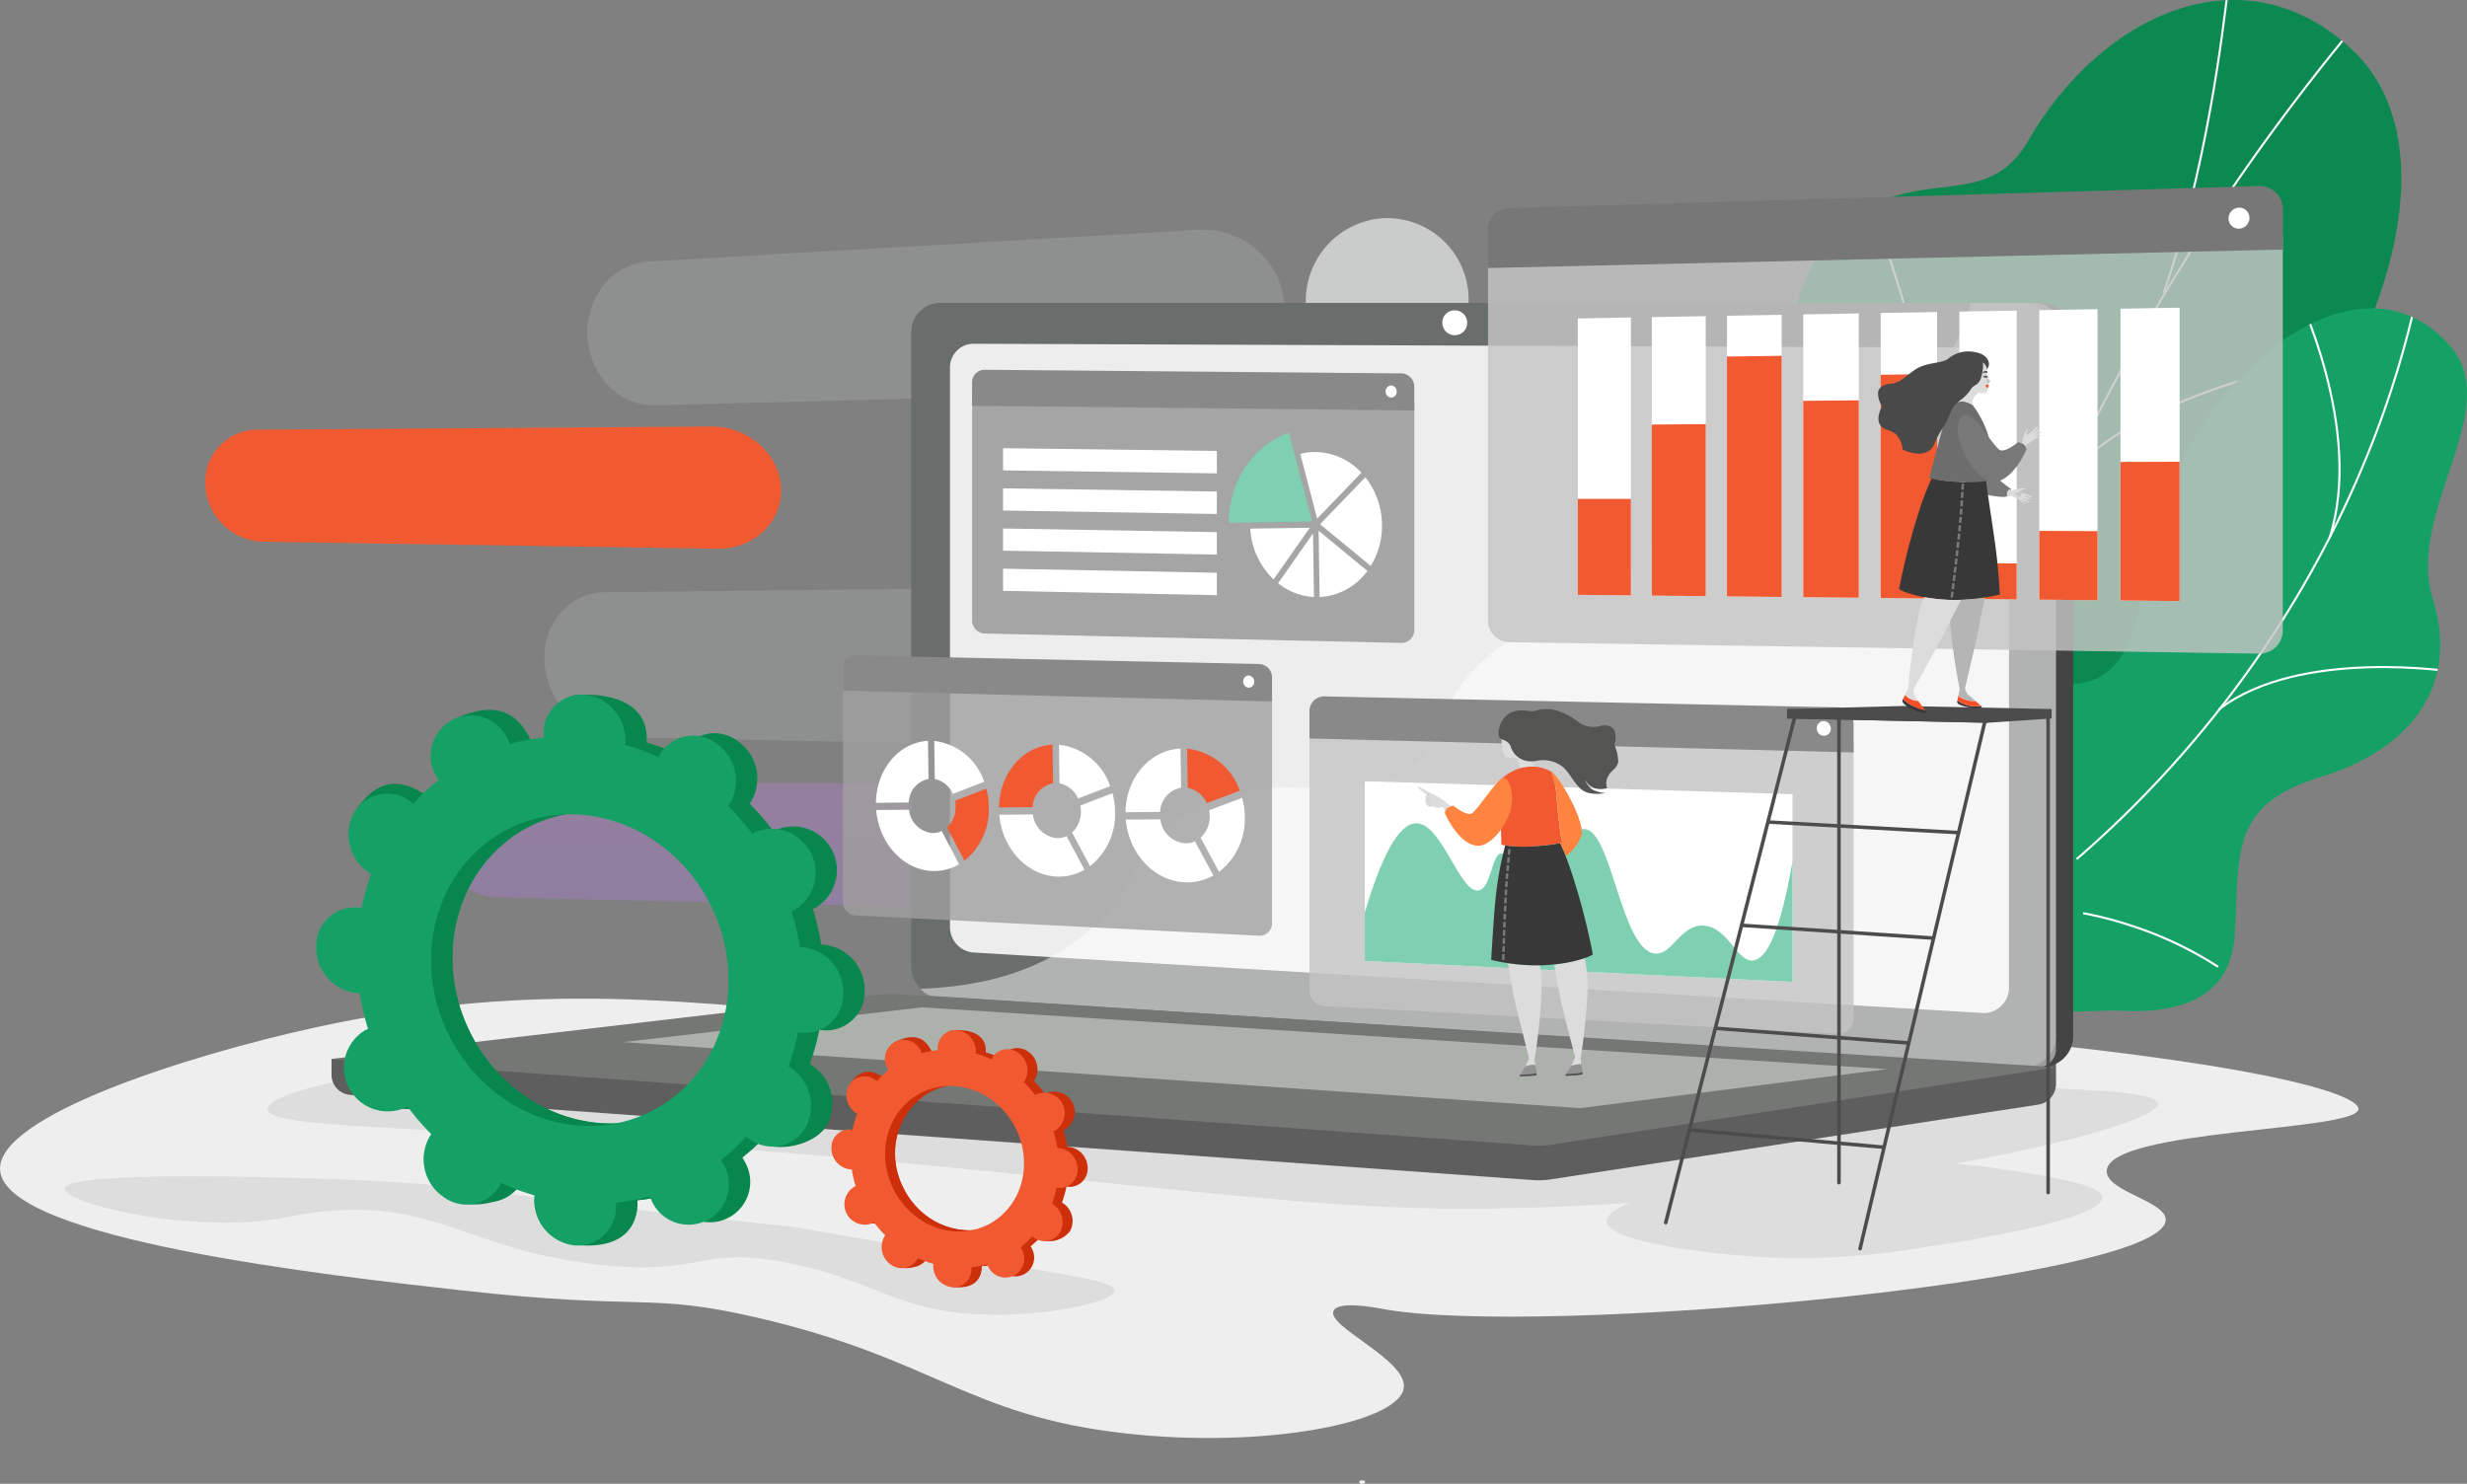 <svg xmlns="http://www.w3.org/2000/svg" xmlns:xlink="http://www.w3.org/1999/xlink" width="336.927" height="202.669" viewBox="0 0 336.927 202.669"><rect x="0" y="0" width="336.927" height="202.669" fill="#808080" stroke="none"/><defs><style>.a{fill:#0b8950;}.b{fill:#15a165;}.c{fill:#eee;}.d{fill:#ddd;}.e{clip-path:url(#a);}.f,.m,.r{mix-blend-mode:soft-light;}.f,.m,.r,.t{isolation:isolate;}.g,.r{fill:#fff;}.h{clip-path:url(#b);}.i{opacity:0.3;fill:url(#c);}.j{fill:#9ca09e;opacity:0.5;}.k{fill:#f15a31;}.l{fill:#cacccb;}.m{fill:#f4f7fa;}.n{fill:#5d5e5d;}.o{fill:#434443;}.p{fill:#696d6b;}.q{fill:#ededed;}.r{opacity:0.48;}.s{fill:#757775;}.t{fill:#adb2ad;opacity:0.98;mix-blend-mode:multiply;}.u{fill:#929392;}.aa,.u,.x{opacity:0.79;}.v{fill:#888988;}.w{fill:#7fd0b1;}.x,.y{fill:#c4c4c4;}.y{opacity:0.82;}.z{fill:#777;}.aa{fill:#a0a0a0;}.ab{fill:#cc2f0a;}.ac{fill:#07874d;}.ad{fill:#4b4c4b;}.ae{fill:#ebeff2;}.af{fill:#787878;}.ag{fill:#6d6d6d;}.ah{fill:#383838;}.ai{fill:#7a7a7a;}.aj{fill:#fc5029;}.ak{fill:#b5b5b5;}.al{fill:#dcdcdc;}.am{fill:#494949;}.an{fill:#c9c9c9;}.ao{fill:#9f9f9f;}.ap{fill:#929292;}.aq{fill:#525252;}.ar{fill:#ff8440;}.as{fill:#545453;}</style><clipPath id="a"><path class="a" d="M281.672,303.084c.831,2.87,2.534,6.92,4.309,11.564l-48.773-5.735c9.07-12.9,20.483-25.939,16.052-53.721-2.08-13.038-10.4-37.206-1.081-49.353,10.623-13.838,21.626-3.7,28.09-14.885,10.1-17.48,29.632-26.3,44.357-12.345,14.533,13.776,4.952,47.378-27.3,78.325C276.7,281.758,277.33,288.1,281.672,303.084Z" transform="translate(-237.208 -171.717)"/></clipPath><clipPath id="b"><path class="b" d="M213.652,479.485c-2.9,22.377-12.837,13.722-23.063,14.762-13.458,15.289-16.358,30.6-.753,45.954l19.471-.614c7.139.505,15.725-.685,16.366-10.194.726-10.755-1-17.843,11.681-21.674s19-12.8,15.391-24.276c-3.794-12.073,10.086-26.114,2.174-34.835C241.134,433.413,216.669,456.184,213.652,479.485Z" transform="translate(-179.271 -443.691)"/></clipPath><linearGradient id="c" x1="1.185" y1="-1.561" x2="0.169" y2="2.777" gradientUnits="objectBoundingBox"><stop offset="0.004" stop-color="#e38ddd"/><stop offset="1" stop-color="#9571f6"/></linearGradient></defs><g transform="translate(-887.073 -257)"><g transform="translate(887.073 257)"><path class="c" d="M547.235,1058.068c40.337,3.952,49.964,7.933,49.863,9.6-.188,3.08-33.829,2.675-34.377,8.362-.277,2.874,8.195,4.185,8.052,6.814-.45,8.307-86.2,16.121-107.158,12.078-.455-.088-5.878-1.145-6.5.31-.932,2.165,10.134,6.689,9.6,10.53-.66,4.752-19.058,8.343-38.094,6.194-21.544-2.432-26.044-10.2-50.172-15.795-15.05-3.49-15.283-.928-40.262-3.717-18.209-2.032-62.458-6.972-63.18-16.415-.566-7.405,25.781-15.742,43.049-19.511,30.486-6.655,52.046-3.306,77.117-1.239C461.329,1060.735,470.187,1050.519,547.235,1058.068Z" transform="translate(-274.995 -916.179)"/><path class="d" d="M690,1094.789c12.262.493,19.994.834,20.131,2.323.323,3.5-41.447,12.986-86.1,14.246-23.072.651-34.592-1.241-81.3-5.73-61.918-5.95-90.608-4.434-90.744-7.743-.127-3.1,24.9-6.917,43.049-8.517,23.3-2.054,36.929-.61,61.941.62C578.529,1091.048,559.946,1089.56,690,1094.789Z" transform="translate(-415.434 -946.396)"/><path class="d" d="M1506.878,1222.378c4.354.75,8.511,1.46,8.517,2.478.009,1.527-9.328,3.7-18.582,3.252-11.37-.549-14.308-4.649-25.706-6.968-12.567-2.558-11.784,1.859-26.48.155-17.483-2.027-21.585-8.625-36.855-7.278-5.32.469-6.209,1.393-12.233,1.549-12.19.315-23.689-3.073-23.538-4.646.249-2.587,32.15-1.436,37.629-1.239,19.037.687,17.809,1.945,62.1,6.5Z" transform="translate(-1363.166 -1048.589)"/><path class="d" d="M557.054,1197.066c5.558.914,11.545,1.9,11.614,3.562.134,3.226-22.07,6.464-24.467,6.813a100.623,100.623,0,0,1-20.6,1.394c-7.932-.358-22.479-2.077-22.608-4.955-.146-3.223,17.841-6.592,28.028-7.743A105.6,105.6,0,0,1,557.054,1197.066Z" transform="translate(-281.561 -1037.059)"/><g transform="translate(233.928 0)"><g transform="translate(0)"><path class="a" d="M281.672,303.084c.831,2.87,2.534,6.92,4.309,11.564l-48.773-5.735c9.07-12.9,20.483-25.939,16.052-53.721-2.08-13.038-10.4-37.206-1.081-49.353,10.623-13.838,21.626-3.7,28.09-14.885,10.1-17.48,29.632-26.3,44.357-12.345,14.533,13.776,4.952,47.378-27.3,78.325C276.7,281.758,277.33,288.1,281.672,303.084Z" transform="translate(-237.208 -171.717)"/><g class="e"><g class="f" transform="translate(20.452 -8.334)"><path class="g" d="M211.844,263.37c1.307-6.257,2.857-12.093,4.5-18.272l.547-2.06c.974-2.926,1.854-5.838,2.705-8.654a142.592,142.592,0,0,1,6.541-18.507c.121-.37.221-.734.326-1.121a8.116,8.116,0,0,1,1.929-3.954l.034-.052c12.308-33.16,31.663-64.336,57.527-92.662l-.21-.192c-25.88,28.345-45.251,59.543-57.573,92.726a8.5,8.5,0,0,0-1.981,4.06c-.1.382-.2.744-.316,1.092a142.7,142.7,0,0,0-6.549,18.528c-.851,2.814-1.731,5.724-2.706,8.655l-.549,2.068c-1.642,6.182-3.193,12.022-4.5,18.287Z" transform="translate(-208.406 -117.896)"/><path class="g" d="M633.529,416.893c4.6-16.009,1.212-37.386-2.437-52.5a236.447,236.447,0,0,0-9.106-29.248l-.264.106a236.2,236.2,0,0,1,9.094,29.212c3.64,15.08,7.018,36.4,2.439,52.352Z" transform="translate(-621.722 -301.503)"/><path class="g" d="M387.4,189.9c5.824-16.716,8.065-35.608,8.8-41.816.141-1.187.234-1.972.278-2.117l-.273-.083c-.049.163-.124.782-.288,2.167-.736,6.2-2.974,25.069-8.788,41.756Z" transform="translate(-346.126 -141.548)"/><path class="g" d="M251.182,494.786c9.678-13.157,43.245-18.154,43.582-18.2l-.041-.282c-.339.049-34.024,5.064-43.771,18.316Z" transform="translate(-223.319 -420.801)"/></g></g></g><g transform="translate(24.868 42.116)"><path class="b" d="M213.652,479.485c-2.9,22.377-12.837,13.722-23.063,14.762-13.458,15.289-16.358,30.6-.753,45.954l19.471-.614c7.139.505,15.725-.685,16.366-10.194.726-10.755-1-17.843,11.681-21.674s19-12.8,15.391-24.276c-3.794-12.073,10.086-26.114,2.174-34.835C241.134,433.413,216.669,456.184,213.652,479.485Z" transform="translate(-179.271 -443.691)"/><g class="h"><g class="f" transform="translate(24.724 -2.724)"><path class="g" d="M222.493,508.758A147.652,147.652,0,0,0,246.46,482.31a143.049,143.049,0,0,0,16.81-31.41,134.871,134.871,0,0,0,5.774-19.3l-.284-.062A134.648,134.648,0,0,1,263,450.8a142.735,142.735,0,0,1-16.776,31.346,147.362,147.362,0,0,1-23.92,26.4Z" transform="translate(-222.302 -430.698)"/><path class="g" d="M416.608,983.852l.162-.242a50,50,0,0,0-11.967-5.661,48.8,48.8,0,0,0-6.525-1.69l-.053.287a48.42,48.42,0,0,1,6.486,1.68A49.7,49.7,0,0,1,416.608,983.852Z" transform="translate(-397.27 -891.064)"/><path class="g" d="M189.347,765.158c11-8.4,31.935-5.049,32.144-5.013l.048-.288c-.212-.034-21.264-3.4-32.369,5.069Z" transform="translate(-169.666 -707.59)"/><path class="g" d="M295.714,460.153c4.751-14.9-4.605-33.865-4.7-34.055l-.26.131c.094.189,9.4,19.05,4.683,33.836Z" transform="translate(-260.916 -426.098)"/></g></g></g></g><g transform="translate(28.029 29.791)"><path class="i" d="M1443.76,862.534l64.973.019c5.263,0,9.754,3.867,9.966,8.632h0c.212,4.763-3.938,8.525-9.2,8.407l-64.992-1.46a8.46,8.46,0,0,1-8.216-7.885h0A7.329,7.329,0,0,1,1443.76,862.534Z" transform="translate(-1404.462 -785.35)"/><path class="j" d="M1230.293,378.708l75.012-4.324a11.128,11.128,0,0,1,11.861,10.529h0a11.092,11.092,0,0,1-10.908,11.471l-75.047,1.967c-4.9.128-9.015-4.1-9.267-9.448h0C1221.693,383.554,1225.4,378.99,1230.293,378.708Z" transform="translate(-1169.739 -372.775)"/><path class="k" d="M1673.324,548.391l61.993-.423c5.009-.034,9.293,3.72,9.508,8.384h0c.214,4.662-3.723,8.377-8.734,8.3l-62.014-.955a8.14,8.14,0,0,1-7.878-7.683h0A7.151,7.151,0,0,1,1673.324,548.391Z" transform="translate(-1666.189 -519.495)"/><path class="l" d="M1059.741,376a11.123,11.123,0,1,0,10.443-11.88A11.288,11.288,0,0,0,1059.741,376Z" transform="translate(-909.414 -364.098)"/><g transform="translate(46.325 50.273)"><path class="j" d="M1246.84,689.574l77.517-.826c6.459-.069,12.2,4.929,12.708,11.16h0c.511,6.227-4.4,11.165-10.873,11.034l-77.64-1.576c-5.058-.1-9.48-4.549-9.949-9.935h0C1238.135,694.042,1241.79,689.628,1246.84,689.574Z" transform="translate(-1238.563 -688.748)"/><path class="m" d="M1253.665,714.092a9.79,9.79,0,0,0,9.579,8.627c5,.085,8.779-3.737,8.385-8.538a9.781,9.781,0,0,0-9.8-8.636A7.919,7.919,0,0,0,1253.665,714.092Z" transform="translate(-1175.452 -702.944)"/></g></g><g transform="translate(45.277 41.377)"><path class="n" d="M541.753,1096.106l235.519-1.752v5.185a2.851,2.851,0,0,1-2.419,2.818l-66.6,10.211a10.7,10.7,0,0,1-2.389.1l-161.554-11.642a2.758,2.758,0,0,1-2.559-2.751Z" transform="translate(-541.753 -992.857)"/><g transform="translate(79.179)"><path class="o" d="M530.49,533.76,678.1,543.246a4.246,4.246,0,0,0,4.789-4.029V443.254a4.582,4.582,0,0,0-4.789-4.337H530.49a3.926,3.926,0,0,0-3.936,3.921v86.749A4.247,4.247,0,0,0,530.49,533.76Z" transform="translate(-524.2 -438.917)"/><path class="p" d="M545.689,533.76,693.3,543.246a4.246,4.246,0,0,0,4.789-4.029V443.254a4.582,4.582,0,0,0-4.789-4.337H545.689a3.926,3.926,0,0,0-3.936,3.921v86.749A4.247,4.247,0,0,0,545.689,533.76Z" transform="translate(-541.753 -438.917)"/><path class="q" d="M586.467,558.052l137.488,8.24a3.477,3.477,0,0,0,3.9-3.307V478.97a3.75,3.75,0,0,0-3.9-3.555L586.467,474.9a3.22,3.22,0,0,0-3.247,3.213v76.523A3.48,3.48,0,0,0,586.467,558.052Z" transform="translate(-577.933 -469.325)"/><path class="g" d="M1061.021,447.061a1.7,1.7,0,1,0,1.7-1.613A1.663,1.663,0,0,0,1061.021,447.061Z" transform="translate(-988.491 -444.437)"/><path class="r" d="M579.973,507.44c11.38-5.568,20.328,1.487,28.963-5.474,5.235-4.22,2.665-7.367,9.107-13.674,7.135-6.985,11.78-4.637,18.951-10.924,9.067-7.949,4.532-14.134,12.342-19.841,9.474-6.924,19.692-.516,28.711-7.155,3.89-2.864,6.024-7.027,7.139-11.455h8.824a2.684,2.684,0,0,1,2.8,2.546v99.474a2.486,2.486,0,0,1-2.8,2.365L543.566,533.59a2.467,2.467,0,0,1-1.813-1.008c11.013-.365,17.779-3.722,22.1-7.193C572.317,518.6,570.85,511.9,579.973,507.44Z" transform="translate(-540.472 -438.917)"/></g><path class="s" d="M618.985,1048.456l158.287,9.985-69.016,10.582a10.691,10.691,0,0,1-2.389.1l-164.113-11.827,74.714-8.768A14.028,14.028,0,0,1,618.985,1048.456Z" transform="translate(-541.753 -954.044)"/><path class="t" d="M863.468,1068.666l-131.779-8.437-40.784,4.748L821.549,1074Z" transform="translate(-651.046 -964.017)"/></g><g transform="translate(115.147 25.41)"><g transform="translate(17.615 25.093)"><path class="u" d="M1168.11,523.242v31.033a1.743,1.743,0,0,1-1.7,1.827l-57.057-1.287a1.783,1.783,0,0,1-1.63-1.86v-30.33Z" transform="translate(-1107.718 -518.789)"/><path class="v" d="M1109.348,497.853l57.057.5a1.809,1.809,0,0,1,1.7,1.88v3.18l-60.392-.642v-3.108A1.716,1.716,0,0,1,1109.348,497.853Z" transform="translate(-1107.718 -497.853)"/><g transform="translate(4.228 8.608)"><g transform="translate(30.815)"><g transform="translate(0)"><path class="w" d="M1209.3,565.57l-3.149-12.128c-4.764,1.632-8.206,6.49-8.232,12.284Z" transform="translate(-1197.917 -553.442)"/></g><g transform="translate(2.941 2.631)"><path class="g" d="M1199.88,637.341a10.43,10.43,0,0,0,3.194,6.934l4.942-7.054Z" transform="translate(-1199.88 -626.878)"/><path class="g" d="M1156.684,579.527c1.907-1.977,4.208-4.367,6.038-6.277a8.713,8.713,0,0,0-6.227-2.818,8.214,8.214,0,0,0-2.12.249Z" transform="translate(-1147.54 -570.432)"/><path class="g" d="M1136.21,599.058l6.92,5.7a10.431,10.431,0,0,0,1.534-5.5,10.6,10.6,0,0,0-2.274-6.617L1140.7,594.4C1138.832,596.341,1136.953,598.288,1136.21,599.058Z" transform="translate(-1126.668 -589.199)"/><path class="g" d="M1149.083,639.831l.134,9.058a8.59,8.59,0,0,0,6.527-3.568Z" transform="translate(-1139.741 -629.084)"/><path class="g" d="M1200.988,642.222l-4.771,6.807a8.574,8.574,0,0,0,4.9,1.878Z" transform="translate(-1192.413 -631.105)"/></g></g><path class="g" d="M1281.814,570.064l29.2.409v-3.065l-29.2-.375Z" transform="translate(-1281.814 -564.928)"/><path class="g" d="M1281.814,605.483l29.2.47v-3.065l-29.2-.436Z" transform="translate(-1281.814 -594.863)"/><path class="g" d="M1281.814,640.9l29.2.532V638.37l-29.2-.5Z" transform="translate(-1281.814 -624.798)"/><path class="g" d="M1281.814,676.323l29.2.593v-3.065l-29.2-.559Z" transform="translate(-1281.814 -654.732)"/></g><path class="g" d="M1123.216,512.512a.8.8,0,0,0,.756.836.786.786,0,0,0,.756-.821.8.8,0,0,0-.756-.836A.786.786,0,0,0,1123.216,512.512Z" transform="translate(-1066.737 -509.548)"/></g><g transform="translate(63.692 69.706)"><path class="x" d="M794.577,816.7v37.615a2.077,2.077,0,0,1-2.165,2.144l-70.205-3.785a2.186,2.186,0,0,1-1.943-2.243V814.853Z" transform="translate(-720.264 -810.378)"/><path class="v" d="M722.207,785.954l70.205,1.5a2.273,2.273,0,0,1,2.165,2.307v3.854L720.264,791.7v-3.645A2,2,0,0,1,722.207,785.954Z" transform="translate(-720.264 -785.953)"/><path class="g" d="M774.149,885.384l58.415,2.86V862.6l-58.415-1.761Z" transform="translate(-766.595 -849.242)"/><path class="w" d="M774.149,916.719l58.415,2.86V903.093c-1.912,11.125-3.948,13.516-5.481,13.564-2.158.068-3.319-4.5-6.581-4.766-3.236-.261-4.327,4.072-6.749,3.811-4.6-.5-5.852-16.755-9.58-17-2.959-.193-4.96,9.9-7.566,9.387-1.9-.372-2.363-6.063-3.805-6.058-1.306,0-1.361,4.682-3.08,5.046-2.518.534-4.966-8.975-8.433-9.161-1.919-.1-4.309,2.644-7.139,12.187Z" transform="translate(-766.595 -880.577)"/><path class="g" d="M740.371,808.754a1.009,1.009,0,0,0,.958,1.025.954.954,0,0,0,.959-.98,1.009,1.009,0,0,0-.959-1.025A.954.954,0,0,0,740.371,808.754Z" transform="translate(-671.089 -804.395)"/></g><g transform="translate(88.076 0)"><path class="y" d="M450.273,379.413v53.928a3.18,3.18,0,0,1-3.235,3.192L344.5,434.96a2.945,2.945,0,0,1-2.774-3.038V382.087Z" transform="translate(-341.726 -372.661)"/><path class="z" d="M344.5,338.826l102.538-3.017a3.127,3.127,0,0,1,3.235,3.147v5.526L341.726,347.01V341.9A3,3,0,0,1,344.5,338.826Z" transform="translate(-341.726 -335.808)"/><path class="g" d="M371.119,356.346a1.388,1.388,0,0,0,1.428,1.4,1.479,1.479,0,0,0,1.431-1.473,1.388,1.388,0,0,0-1.431-1.4A1.479,1.479,0,0,0,371.119,356.346Z" transform="translate(-269.983 -351.92)"/><g transform="translate(12.267 16.613)"><path class="g" d="M432.73,483.085l8.078.084V443.092l-8.078.145Z" transform="translate(-358.621 -443.092)"/><path class="k" d="M432.73,597.965l8.078.084V579.022l-8.078.025Z" transform="translate(-358.621 -557.973)"/><path class="g" d="M505.15,484.066l7.951.083V444.389l-7.951.142Z" transform="translate(-442.128 -444.188)"/><path class="k" d="M505.15,649.39l7.951.083v-9.438L505.15,640Z" transform="translate(-442.128 -609.512)"/><path class="g" d="M576.432,485.032l7.827.081V445.666l-7.827.14Z" transform="translate(-524.324 -445.268)"/><path class="k" d="M576.432,673.2l7.827.081v-4.916l-7.827-.054Z" transform="translate(-524.324 -633.433)"/><path class="g" d="M646.6,485.983l7.706.08V446.923l-7.706.138Z" transform="translate(-605.239 -446.33)"/><path class="k" d="M646.6,532.254l7.706.08V501.673l-7.706.091Z" transform="translate(-605.239 -492.602)"/><path class="g" d="M715.687,486.919l7.588.079V448.161l-7.588.136Z" transform="translate(-684.903 -447.376)"/><path class="k" d="M715.687,551.7l7.588.079V524.814l-7.588.07Z" transform="translate(-684.903 -512.159)"/><path class="g" d="M783.71,487.84l7.472.078V449.38l-7.472.134Z" transform="translate(-763.345 -448.406)"/><path class="k" d="M783.71,518.423l7.472.078V485.565l-7.472.1Z" transform="translate(-763.345 -478.988)"/><path class="g" d="M850.7,488.748l7.359.076V450.58l-7.359.132Z" transform="translate(-840.592 -449.42)"/><path class="k" d="M850.7,569.266l7.359.076V545.851l-7.359.051Z" transform="translate(-840.592 -529.939)"/><path class="g" d="M916.672,489.642l7.248.075V451.762l-7.248.13Z" transform="translate(-916.672 -450.419)"/><path class="k" d="M916.672,624.851l7.248.075V611.749l-7.248,0Z" transform="translate(-916.672 -585.629)"/></g></g><g transform="translate(0 64.102)"><g transform="translate(0)"><path class="aa" d="M1291.771,775.479v31.306a1.69,1.69,0,0,1-1.692,1.8l-55.34-2.779a1.79,1.79,0,0,1-1.545-1.874V774.048Z" transform="translate(-1233.195 -770.287)"/><path class="v" d="M1234.74,749.763l55.34,1.181a1.842,1.842,0,0,1,1.692,1.918v3.208l-58.576-1.482v-3.062A1.642,1.642,0,0,1,1234.74,749.763Z" transform="translate(-1233.195 -749.762)"/><path class="g" d="M1248.907,768.334a.818.818,0,0,0,.749.852.773.773,0,0,0,.75-.817.818.818,0,0,0-.75-.852A.773.773,0,0,0,1248.907,768.334Z" transform="translate(-1194.262 -764.768)"/></g><g transform="translate(38.571 12.735)"><path class="k" d="M1264.265,839.515a3.6,3.6,0,0,0-2.608-2.09l-.079-5.353a8.625,8.625,0,0,1,7.2,5.738Z" transform="translate(-1253.167 -832.061)"/><path class="g" d="M1320.985,837.35a3.484,3.484,0,0,0-2.863,3.3l-4.723.041c.06-4.731,3.338-8.486,7.507-8.692Z" transform="translate(-1313.4 -832.001)"/><path class="g" d="M1289.641,894.411a3.707,3.707,0,0,0,3.334,3.273,3.006,3.006,0,0,0,1.385-.274l2.518,4.667a7.225,7.225,0,0,1-3.9.935c-4.22-.19-7.667-3.945-8.057-8.565Z" transform="translate(-1284.882 -884.747)"/><path class="g" d="M1259.694,885.5l-2.521-4.669a3.839,3.839,0,0,0,1.247-2.9,4.326,4.326,0,0,0-.082-.839l4.514-1.7a10.32,10.32,0,0,1,.364,2.722A9.1,9.1,0,0,1,1259.694,885.5Z" transform="translate(-1246.924 -868.667)"/></g><g transform="translate(21.295 12.2)"><path class="g" d="M1378.5,835.954a3.506,3.506,0,0,0-2.537-2.06l-.077-5.279a8.407,8.407,0,0,1,7,5.656Z" transform="translate(-1367.705 -828.605)"/><path class="k" d="M1433.673,833.823a3.422,3.422,0,0,0-2.785,3.259l-4.595.042c.059-4.666,3.248-8.372,7.3-8.576Z" transform="translate(-1426.293 -828.548)"/><path class="g" d="M1403.184,890.111a3.627,3.627,0,0,0,3.244,3.226,2.887,2.887,0,0,0,1.347-.271l2.449,4.6a6.952,6.952,0,0,1-3.8.925c-4.105-.184-7.459-3.887-7.839-8.444Z" transform="translate(-1398.554 -880.578)"/><path class="g" d="M1374.056,881.283l-2.452-4.6a3.813,3.813,0,0,0,1.213-2.862,4.3,4.3,0,0,0-.08-.828l4.39-1.68a10.3,10.3,0,0,1,.354,2.684A9.024,9.024,0,0,1,1374.056,881.283Z" transform="translate(-1361.632 -864.688)"/></g><g transform="translate(4.484 11.68)"><path class="g" d="M1489.629,832.491a3.42,3.42,0,0,0-2.469-2.031l-.075-5.208a8.2,8.2,0,0,1,6.813,5.576Z" transform="translate(-1479.122 -825.242)"/><path class="g" d="M1543.313,830.392a3.364,3.364,0,0,0-2.71,3.216l-4.472.044c.057-4.6,3.161-8.261,7.107-8.464Z" transform="translate(-1536.131 -825.188)"/><path class="g" d="M1513.645,885.927a3.551,3.551,0,0,0,3.157,3.181,2.78,2.78,0,0,0,1.311-.268l2.383,4.538a6.693,6.693,0,0,1-3.693.915c-4-.179-7.259-3.83-7.629-8.325Z" transform="translate(-1509.139 -876.521)"/><path class="k" d="M1485.3,877.185l-2.385-4.54a3.788,3.788,0,0,0,1.18-2.823,4.3,4.3,0,0,0-.078-.816l4.271-1.66a10.289,10.289,0,0,1,.344,2.647A8.953,8.953,0,0,1,1485.3,877.185Z" transform="translate(-1473.213 -860.818)"/></g></g></g><g transform="translate(113.554 140.693)"><path class="ab" d="M1401.438,1106.493a2.788,2.788,0,0,1-2.517-4.957c.066-.033.132-.061.2-.088a16.05,16.05,0,0,1-.531-2.284c-.072,0-.145,0-.219-.008a2.909,2.909,0,0,1-2.557-2.96,2.463,2.463,0,0,1,2.666-2.495c.075.007.15.019.223.032a14.708,14.708,0,0,1,.617-2.181c-.066-.039-.132-.079-.2-.124a2.909,2.909,0,0,1-.881-3.811,2.463,2.463,0,0,1,3.587-.68c.063.044.123.092.182.141a12.99,12.99,0,0,1,1.6-1.494c-.041-.067-.081-.134-.116-.205-.695-1.369-1.6-2.864-.329-3.486,2.947-1.439,4.212-.207,4.907,1.162.036.071.067.143.1.215a13.02,13.02,0,0,1,2.15-.411c0-.076-.008-.152-.006-.229.03-1.506-.417-2.322,1.031-2.35,3.157-.061,4.222,1.309,4.192,2.815,0,.079-.008.156-.016.232a14.694,14.694,0,0,1,2.125.789c.033-.067.067-.134.106-.2a2.463,2.463,0,0,1,3.587-.68,2.908,2.908,0,0,1,.881,3.811c-.038.063-.08.123-.123.182a16.035,16.035,0,0,1,1.531,1.776c.061-.038.123-.076.189-.109a2.788,2.788,0,0,1,2.517,4.957c-.066.033-.132.061-.2.088a16.022,16.022,0,0,1,.531,2.284c.073,0,.145,0,.219.008a2.909,2.909,0,0,1,2.557,2.96,2.463,2.463,0,0,1-2.666,2.495c-.075-.007-.15-.018-.223-.032a14.709,14.709,0,0,1-.617,2.182c.066.039.132.079.2.124a2.909,2.909,0,0,1,.881,3.811,3.607,3.607,0,0,1-4.455.952c-.063-.044.745-.364.686-.412a13.055,13.055,0,0,1-1.6,1.494c.041.067.08.134.116.2a2.575,2.575,0,1,1-4.578,2.324c-.036-.071-.067-.143-.1-.215a13.009,13.009,0,0,1-2.15.411c0,.076.008.152.006.229a2.463,2.463,0,0,1-2.666,2.495,2.909,2.909,0,0,1-2.557-2.96c0-.079.008-.156.016-.232a14.686,14.686,0,0,1-2.125-.789c-.033.067-.067.134-.106.2a2.463,2.463,0,0,1-3.587.68,2.908,2.908,0,0,1-.881-3.811c.038-.064.08-.123.123-.182a16,16,0,0,1-1.531-1.776C1401.565,1106.423,1401.5,1106.46,1401.438,1106.493Zm15.759.2c4.59-2.33,6.265-8.248,3.742-13.218s-8.29-7.109-12.879-4.779-6.265,8.248-3.742,13.218S1412.606,1109.024,1417.2,1106.693Z" transform="translate(-1394.454 -1080.277)"/><path class="ab" d="M1485.262,1114.637a2.909,2.909,0,0,1-2.557-2.96,2.463,2.463,0,0,1,2.666-2.495c.075.007.15.019.223.032a14.7,14.7,0,0,1,.617-2.181c-.066-.039-.132-.079-.2-.124-1.234-.864-2.76-2.953-1.89-4.11,1.652-2.2,3.362-1.245,4.6-.381.063.044.123.092.181.141a13.037,13.037,0,0,1,1.6-1.494c-.041-.067-.081-.134-.116-.2a2.872,2.872,0,0,1-.162-2.265q1.788,3.146,3.522,6.322a9.879,9.879,0,0,0-2.539,12.479,10.106,10.106,0,0,0,9.559,5.7c.168.435.333.873.513,1.3.488,1.171,1.042,2.317,1.6,3.462q-.523.1-1.051.154c0,.076.008.152.006.23-.03,1.506-.945,2.786-3.558,2.647-1.446-.077-1.694-1.607-1.664-3.113,0-.079.008-.156.016-.232a14.671,14.671,0,0,1-2.125-.789c-.033.067-.067.134-.106.2a3.759,3.759,0,0,1-4.573.9c-1.234-.864-.642-2.793.105-4.033.038-.063.08-.123.123-.182a16.008,16.008,0,0,1-1.531-1.776c-.061.038-.123.076-.189.109a2.788,2.788,0,0,1-2.517-4.957c.066-.033.132-.061.2-.088a16.055,16.055,0,0,1-.531-2.284C1485.409,1114.645,1485.336,1114.643,1485.262,1114.637Z" transform="translate(-1481.345 -1095.758)"/><path class="k" d="M1410.218,1106.656a2.788,2.788,0,0,1-2.517-4.957c.065-.033.132-.061.2-.088a15.984,15.984,0,0,1-.531-2.284c-.073,0-.145,0-.219-.008a2.908,2.908,0,0,1-2.557-2.96,2.463,2.463,0,0,1,2.666-2.495c.075.007.15.019.223.032a14.692,14.692,0,0,1,.617-2.181c-.066-.039-.132-.079-.2-.124a2.908,2.908,0,0,1-.881-3.811,2.463,2.463,0,0,1,3.587-.68c.063.044.123.092.182.141a13,13,0,0,1,1.6-1.494c-.041-.067-.081-.134-.116-.205a2.575,2.575,0,1,1,4.578-2.324c.036.071.067.143.1.215a13.029,13.029,0,0,1,2.15-.41c0-.076-.008-.152-.007-.23a2.463,2.463,0,0,1,2.666-2.495,2.908,2.908,0,0,1,2.557,2.96c0,.079-.008.156-.016.232a14.711,14.711,0,0,1,2.126.789c.033-.067.067-.134.106-.2a2.463,2.463,0,0,1,3.587-.68,2.909,2.909,0,0,1,.881,3.811c-.038.063-.08.123-.123.181a16.049,16.049,0,0,1,1.531,1.776c.061-.038.123-.076.188-.109a2.788,2.788,0,0,1,2.517,4.957c-.066.033-.132.061-.2.088a16.022,16.022,0,0,1,.531,2.284c.073,0,.145,0,.219.008a2.909,2.909,0,0,1,2.557,2.96,2.463,2.463,0,0,1-2.666,2.494c-.075-.007-.149-.018-.223-.031a14.7,14.7,0,0,1-.617,2.181c.066.039.132.079.2.124a2.908,2.908,0,0,1,.881,3.811,2.463,2.463,0,0,1-3.587.68c-.063-.044-.123-.092-.181-.141a13.027,13.027,0,0,1-1.6,1.494c.041.067.08.134.117.205a2.575,2.575,0,1,1-4.578,2.324c-.036-.071-.067-.143-.1-.215a13.043,13.043,0,0,1-2.15.411c0,.076.008.152.006.229a2.463,2.463,0,0,1-2.666,2.495,2.908,2.908,0,0,1-2.557-2.96c0-.079.008-.156.016-.232a14.7,14.7,0,0,1-2.125-.789c-.033.067-.067.134-.106.2a2.463,2.463,0,0,1-3.587.68,2.908,2.908,0,0,1-.881-3.811c.038-.063.08-.123.123-.182a16.024,16.024,0,0,1-1.531-1.776C1410.345,1106.586,1410.283,1106.623,1410.218,1106.656Zm15.759.2c4.59-2.33,6.265-8.248,3.742-13.218s-8.29-7.109-12.879-4.779-6.265,8.248-3.742,13.218S1421.387,1109.187,1425.976,1106.856Z" transform="translate(-1404.593 -1080.286)"/></g><g transform="translate(43.18 94.881)"><path class="ac" d="M1604.464,840.567a5.97,5.97,0,0,1-5.389-10.614c.14-.071.283-.131.427-.188a34.327,34.327,0,0,1-1.136-4.891c-.155,0-.311,0-.469-.017a6.227,6.227,0,0,1-5.474-6.338,5.274,5.274,0,0,1,5.709-5.342c.161.014.32.04.478.068a31.481,31.481,0,0,1,1.322-4.671c-.142-.083-.283-.169-.422-.266a6.228,6.228,0,0,1-1.887-8.16,5.274,5.274,0,0,1,7.681-1.457c.135.095.263.2.389.3a27.9,27.9,0,0,1,3.426-3.2c-.087-.143-.172-.287-.249-.439-1.488-2.931-3.433-6.132-.7-7.464,6.311-3.081,9.019-.443,10.507,2.487.077.152.144.306.207.46a27.911,27.911,0,0,1,4.6-.879c-.01-.163-.017-.326-.014-.491.065-3.225-.892-4.971,2.208-5.031,6.76-.131,9.04,2.8,8.976,6.028,0,.169-.017.333-.034.5a31.481,31.481,0,0,1,4.551,1.689c.07-.144.143-.287.227-.426a5.274,5.274,0,0,1,7.681-1.457,6.227,6.227,0,0,1,1.887,8.16c-.082.136-.172.263-.263.389a34.311,34.311,0,0,1,3.278,3.8c.131-.082.264-.162.4-.234a5.97,5.97,0,0,1,5.389,10.614c-.14.071-.283.131-.427.188a34.34,34.34,0,0,1,1.136,4.891c.155,0,.311,0,.469.017a6.228,6.228,0,0,1,5.474,6.339,5.274,5.274,0,0,1-5.709,5.342c-.161-.014-.32-.04-.478-.068a31.439,31.439,0,0,1-1.322,4.671c.142.083.284.169.422.266a6.228,6.228,0,0,1,1.887,8.16c-1.6,2.656-6.9,3.889-9.54,2.038-.135-.095,1.6-.779,1.47-.883a27.935,27.935,0,0,1-3.426,3.2c.087.143.172.287.249.439a5.514,5.514,0,1,1-9.8,4.977c-.077-.152-.144-.306-.207-.46a27.9,27.9,0,0,1-4.6.879c.01.163.017.326.014.492a5.274,5.274,0,0,1-5.709,5.342,6.228,6.228,0,0,1-5.474-6.339c0-.169.017-.333.034-.5a31.468,31.468,0,0,1-4.551-1.689c-.07.144-.143.287-.227.426a5.274,5.274,0,0,1-7.681,1.457,6.228,6.228,0,0,1-1.887-8.16c.082-.136.172-.263.263-.389a34.339,34.339,0,0,1-3.278-3.8C1604.737,840.415,1604.6,840.5,1604.464,840.567Zm33.742.428c9.828-4.99,13.415-17.661,8.012-28.3s-17.749-15.223-27.577-10.233-13.415,17.661-8.012,28.3S1628.379,845.985,1638.206,840.995Z" transform="translate(-1589.51 -784.433)"/><path class="ac" d="M1783.949,858a6.228,6.228,0,0,1-5.475-6.339,5.274,5.274,0,0,1,5.709-5.342c.161.014.32.04.478.068a31.473,31.473,0,0,1,1.322-4.671c-.142-.083-.283-.169-.422-.266-2.642-1.851-5.911-6.323-4.047-8.8,3.538-4.7,7.2-2.667,9.841-.816.135.095.263.2.388.3a27.917,27.917,0,0,1,3.427-3.2c-.087-.143-.172-.287-.249-.439a6.149,6.149,0,0,1-.347-4.849q3.828,6.737,7.542,13.537c-7.84,5.745-10.336,17.067-5.436,26.719,4.153,8.179,12.408,12.772,20.468,12.2.36.932.712,1.87,1.1,2.794,1.045,2.506,2.232,4.961,3.42,7.412q-1.121.211-2.251.331c.01.163.017.326.014.491-.065,3.225-2.023,5.966-7.62,5.669-3.1-.164-3.628-3.44-3.563-6.666,0-.169.017-.333.034-.5a31.49,31.49,0,0,1-4.551-1.689c-.071.144-.144.287-.227.426-1.6,2.656-7.151,3.784-9.793,1.933s-1.375-5.98.225-8.636c.082-.136.172-.263.263-.389a34.331,34.331,0,0,1-3.278-3.8c-.131.082-.264.162-.4.233a5.97,5.97,0,0,1-5.389-10.614c.14-.071.283-.131.427-.188a34.309,34.309,0,0,1-1.136-4.891C1784.263,858.018,1784.107,858.016,1783.949,858Z" transform="translate(-1775.562 -817.578)"/><path class="b" d="M1623.265,840.916a5.97,5.97,0,0,1-5.389-10.614c.14-.071.283-.131.427-.188a34.306,34.306,0,0,1-1.136-4.891c-.155,0-.311,0-.469-.017a6.228,6.228,0,0,1-5.474-6.338,5.274,5.274,0,0,1,5.709-5.342c.161.014.32.04.478.068a31.489,31.489,0,0,1,1.322-4.671c-.142-.083-.283-.169-.421-.266a6.227,6.227,0,0,1-1.887-8.16,5.274,5.274,0,0,1,7.681-1.457c.135.095.263.2.389.3a27.881,27.881,0,0,1,3.427-3.2c-.087-.143-.172-.287-.249-.439a5.514,5.514,0,1,1,9.8-4.977c.077.152.143.306.207.461a27.91,27.91,0,0,1,4.6-.879c-.01-.163-.017-.326-.014-.492a5.274,5.274,0,0,1,5.709-5.341,6.227,6.227,0,0,1,5.474,6.338c0,.169-.017.333-.034.5A31.5,31.5,0,0,1,1657.97,793c.07-.144.143-.287.227-.426a5.274,5.274,0,0,1,7.681-1.457,6.228,6.228,0,0,1,1.887,8.16c-.082.136-.172.263-.263.389a34.323,34.323,0,0,1,3.278,3.8c.131-.082.264-.162.4-.233a5.97,5.97,0,0,1,5.389,10.613c-.14.071-.283.131-.427.188a34.324,34.324,0,0,1,1.136,4.891c.155,0,.311,0,.469.017a6.228,6.228,0,0,1,5.474,6.339,5.274,5.274,0,0,1-5.709,5.341c-.161-.014-.32-.04-.477-.068a31.487,31.487,0,0,1-1.322,4.671c.142.083.283.169.422.266a6.228,6.228,0,0,1,1.887,8.16,5.274,5.274,0,0,1-7.681,1.457c-.135-.095-.263-.2-.388-.3a27.913,27.913,0,0,1-3.427,3.2c.087.143.172.287.249.439a5.514,5.514,0,1,1-9.8,4.977c-.077-.152-.144-.306-.207-.46a27.91,27.91,0,0,1-4.6.879c.01.163.017.326.014.492a5.274,5.274,0,0,1-5.709,5.342,6.228,6.228,0,0,1-5.474-6.338c0-.169.017-.333.034-.5a31.477,31.477,0,0,1-4.551-1.689c-.07.144-.144.287-.227.425a5.274,5.274,0,0,1-7.681,1.457,6.228,6.228,0,0,1-1.887-8.16c.082-.136.172-.263.263-.389a34.347,34.347,0,0,1-3.278-3.8C1623.538,840.764,1623.405,840.844,1623.265,840.916Zm33.742.428c9.828-4.99,13.415-17.661,8.012-28.3s-17.75-15.223-27.577-10.233-13.415,17.661-8.012,28.3S1647.18,846.334,1657.007,841.344Z" transform="translate(-1611.222 -784.451)"/></g><g transform="translate(227.255 96.432)"><path class="ad" d="M547.362,865.6a.243.243,0,0,0,.243-.242V799.967a.243.243,0,0,0-.485,0V865.36A.243.243,0,0,0,547.362,865.6Z" transform="translate(-494.895 -798.907)"/><path class="ad" d="M731.851,864.259a.243.243,0,0,0,.243-.243V799.967a.243.243,0,0,0-.485,0v64.049A.243.243,0,0,0,731.851,864.259Z" transform="translate(-707.952 -798.907)"/><path class="ad" d="M602.438,876.469a.242.242,0,0,0,.236-.187l17.156-72.472a.243.243,0,0,0-.472-.112L602.2,876.171a.242.242,0,0,0,.18.292A.234.234,0,0,0,602.438,876.469Z" transform="translate(-575.654 -802.109)"/><path class="ad" d="M771.1,872.907a.243.243,0,0,0,.235-.183l17.578-68.91a.243.243,0,1,0-.47-.12L770.865,872.6a.243.243,0,0,0,.175.3A.249.249,0,0,0,771.1,872.907Z" transform="translate(-770.857 -802.109)"/><path class="ad" d="M545.611,796.155l27.363.587,8.768-.587v-1.291l-20.389-.414-15.742.414Z" transform="translate(-528.799 -794.451)"/><path class="ad" d="M602.23,798.412l27.363.587v-1.291l-27.363-.587Z" transform="translate(-585.418 -796.707)"/><path class="ad" d="M652.138,897.223a.243.243,0,0,0,.013-.485L626.374,895.3a.243.243,0,0,0-.027.485l25.778,1.435Z" transform="translate(-611.905 -879.685)"/><path class="ad" d="M674.6,988.553a.243.243,0,0,0,.016-.485L648.4,986.32a.243.243,0,0,0-.032.484l26.215,1.749Z" transform="translate(-637.776 -956.608)"/><path class="ad" d="M696.686,1079.623a.243.243,0,0,0,.018-.484l-26.4-2.011a.243.243,0,0,0-.037.484l26.4,2.011Z" transform="translate(-663.253 -1033.353)"/><path class="ad" d="M718.619,1169.644a.243.243,0,0,0,.021-.484l-26.566-2.369a.243.243,0,1,0-.043.483l26.566,2.369Z" transform="translate(-688.558 -1109.132)"/></g><path class="ae" d="M1151.319,1477.5h.33a.232.232,0,0,1,0,.465h-.33a.232.232,0,1,1,0-.465Z" transform="translate(-965.444 -1275.296)"/></g><g transform="translate(1143.535 305.021)"><g transform="translate(2.892 6.823)"><path class="af" d="M4634.958,536.682s-3.273.03-4.858-1.486-3.676-9.345-1.156-10.415c1.217-.517,1.525,5.409,3.093,7.363a19.093,19.093,0,0,0,3.771,3.417.87.87,0,0,1-.162.76A1.05,1.05,0,0,1,4634.958,536.682Z" transform="translate(-4620.542 -523.653)"/><path class="ag" d="M4561.412,509.169a4.91,4.91,0,0,1-.505.1,17.763,17.763,0,0,1-3.755.121,23.519,23.519,0,0,1-3.692-.444c-.22-.05-.32-.082-.32-.082.1-.507.343-1.214,1.7-6.373.686-2.6,1.889-3.926,2.169-3.987l.013,0a2.479,2.479,0,0,1,1.065-.041,4.335,4.335,0,0,1,.848.349.389.389,0,0,1,.116.077,12.993,12.993,0,0,1,2.352,4.934C4561.462,505.038,4561.412,509.169,4561.412,509.169Z" transform="translate(-4549.016 -498.422)"/><path class="af" d="M4656.462,546.674s-1.786,4.223-4.4,4.427c-2.131.166-5.229-4.727-4.953-7.494s1.9-1.3,1.9-1.3c1.051.633,3.1,4.05,3.829,4.424s2.462-1.052,2.462-1.052a1.187,1.187,0,0,1,.295.045,1.553,1.553,0,0,1,.152.049,1.8,1.8,0,0,1,.273.127.851.851,0,0,1,.346.413c.009.021.017.041.024.061A1.28,1.28,0,0,1,4656.462,546.674Z" transform="translate(-4639.059 -540.107)"/><g transform="translate(0 10.525)"><path class="ah" d="M4467.879,767.082s-.8.214-2.058.413l-.21.032a27.241,27.241,0,0,1-3.039.288c-.424.016-.86.021-1.306.012l-.212,0c-.414-.013-.833-.037-1.255-.076-.159-.015-.316-.031-.468-.047-.649-.071-1.228-.156-1.744-.25a15.935,15.935,0,0,1-2.4-.611,5.729,5.729,0,0,1-1.084-.476,90.435,90.435,0,0,1,2.711-10.569,37.259,37.259,0,0,1,1.733-4.539,23.548,23.548,0,0,0,3.69.444,17.776,17.776,0,0,0,3.757-.121c.174,1.6.771,5.238,1.259,8.764C4467.666,763.348,4467.879,767.082,4467.879,767.082Z" transform="translate(-4454.1 -751.255)"/><g transform="translate(7.032 0.691)"><path class="ai" d="M4658.422,768.678l.045-.812.343.018-.045.814Z" transform="translate(-4656.949 -767.866)"/><path class="ai" d="M4656.743,795.966l.051-.811.343.021-.051.813Z" transform="translate(-4655.339 -794.019)"/><path class="ai" d="M4654.895,823.251l.056-.811.343.023-.055.813Z" transform="translate(-4653.568 -820.168)"/><path class="ai" d="M4652.895,850.527l.061-.811.343.025-.061.812Z" transform="translate(-4651.652 -846.309)"/><path class="ai" d="M4650.688,877.791c.023-.269.046-.539.066-.809l.344.027q-.031.406-.067.813Z" transform="translate(-4649.536 -872.44)"/><path class="ai" d="M4648.1,905c.028-.27.053-.539.078-.809l.344.032c-.026.271-.05.541-.079.811Z" transform="translate(-4647.059 -898.514)"/><path class="ai" d="M4645.277,932.192l.085-.809.342.035-.085.81Z" transform="translate(-4644.351 -924.577)"/><rect class="ai" width="0.814" height="0.344" transform="translate(0.803 8.747) rotate(-83.729)"/><path class="ai" d="M4639.247,986.568l.09-.808.343.039-.092.809Z" transform="translate(-4638.572 -976.69)"/><path class="ai" d="M4636.107,1013.747l.094-.808.342.039-.094.808Z" transform="translate(-4635.563 -1002.738)"/><path class="ai" d="M4632.91,1040.921l.1-.808.342.04-.1.808Z" transform="translate(-4632.499 -1028.78)"/><path class="ai" d="M4629.666,1068.09l.1-.808.341.041-.1.808Z" transform="translate(-4629.39 -1054.818)"/><path class="ai" d="M4626.373,1095.253l.1-.807.341.041-.1.808Z" transform="translate(-4626.233 -1080.851)"/><path class="ai" d="M4623.035,1122.412l.1-.807.343.042-.1.808Z" transform="translate(-4623.035 -1106.88)"/></g></g></g><g transform="translate(3.348 33.542)"><g transform="translate(6.433 0.046)"><path class="ah" d="M4644.985,1479.227c-.013.08-.024.15-.032.2-.114.6,3.166,1.125,3.376.672-.007-.01-.058-.059-.139-.133A4.178,4.178,0,0,1,4644.985,1479.227Z" transform="translate(-4643.894 -1465.165)"/><path class="aj" d="M4646.66,1463.629a2.01,2.01,0,0,1-.72-.469c-.047.238-.094.481-.126.669a4.177,4.177,0,0,0,3.2.743c-.161-.148-.44-.4-.729-.654A4.2,4.2,0,0,1,4646.66,1463.629Z" transform="translate(-4644.721 -1449.767)"/><path class="ak" d="M4620.785,1154.8a2.009,2.009,0,0,0,.72.469,4.192,4.192,0,0,0,1.628.289c-.474-.421-.971-.859-.994-.88a1.389,1.389,0,0,1-.437-.961s1.618-6.672,1.968-8.671c.133-.762.451-2.281.729-3.639l-.209.033a27.287,27.287,0,0,1-3.038.288c-.425.016-.862.021-1.306.012l-.211-.005a12.688,12.688,0,0,0-.045,2.229,87.234,87.234,0,0,0,1.372,9.963S4620.873,1154.351,4620.785,1154.8Z" transform="translate(-4619.567 -1141.405)"/></g><g transform="translate(0)"><path class="aj" d="M4467.294,1460.773c-.107.211-.212.423-.29.588a5.911,5.911,0,0,0,3.055,1.553c-.232-.319-.652-.881-.973-1.316A2.477,2.477,0,0,1,4467.294,1460.773Z" transform="translate(-4466.922 -1447.433)"/><path class="ah" d="M4465.043,1475.058c-.055.868,2.984,2.007,3.309,1.628a3.018,3.018,0,0,0-.173-.25,5.918,5.918,0,0,1-3.055-1.553C4465.091,1474.951,4465.063,1475.011,4465.043,1475.058Z" transform="translate(-4465.042 -1460.956)"/><path class="al" d="M4480.319,1140.673c-.481-.01-.973-.035-1.467-.081-.16-.015-.316-.031-.468-.047-.648-.071-1.228-.156-1.743-.25a8.966,8.966,0,0,0-.862,2.548,87.024,87.024,0,0,0-1.374,9.963s-.214.411-.425.83a2.48,2.48,0,0,0,1.792.824c-.246-.332-.428-.593-.437-.611a1.574,1.574,0,0,1-.16-1.043s3.364-5.985,4.239-7.815c.433-.9,1.5-2.937,2.211-4.328C4481.2,1140.677,4480.764,1140.682,4480.319,1140.673Z" transform="translate(-4473.607 -1140.295)"/></g></g><path class="am" d="M4399.792,336.315a1.1,1.1,0,0,1-.331.651,2.108,2.108,0,0,0-.668,1.505,2.815,2.815,0,0,1-2.154,2.652c-.261.074-.513.077-.7.137-1.011.318-1.479,1.734-1.784,2.515-.366.936-.936,1.262-1.831,3.377-1.017,2.4-4.311.753-4.311.753a3.682,3.682,0,0,0-.841-2.009c-.856-.846-1.858-.522-2.321-1.5-.476-1,.332-2.27.306-2.474a3.152,3.152,0,0,1-.505-1.884s.123-.979,1.55-1.105,1.681-.646,3.37-1.854c1.709-1.221,3.765-.831,4.719-1.635a4.247,4.247,0,0,1,3.485-.868C4399.3,334.792,4399.823,335.639,4399.792,336.315Z" transform="translate(-4384.616 -334.519)"/><path class="al" d="M4650.737,373.393a3.87,3.87,0,0,1-.254,1.27c-.19.231-1.3.034-1.3.034a2.715,2.715,0,0,0-.678,1.3,2.088,2.088,0,0,0,.036.382.392.392,0,0,0-.117-.077,4.308,4.308,0,0,0-.847-.349,2.483,2.483,0,0,0-1.066.041,6.088,6.088,0,0,0,1.777-1.7c.349-.686.9-.488,1.319-1.356a5.919,5.919,0,0,0,.366-2.348,1.226,1.226,0,0,1,.474.663,2.748,2.748,0,0,1,.09,1.093A3.948,3.948,0,0,0,4650.737,373.393Z" transform="translate(-4635.608 -369.093)"/><path class="k" d="M4737.388,442.358a.147.147,0,0,0,.133-.013.517.517,0,0,1,.193-.083.326.326,0,0,1,.094.019.154.154,0,0,1,.025.165c-.02.058-.031.053-.031.053a.241.241,0,0,1-.008.155c-.021.052-.084.083-.216.023S4737.388,442.358,4737.388,442.358Z" transform="translate(-4722.703 -437.776)"/><path class="an" d="M4729.75,408.89a.3.3,0,0,1,.185-.274c.158-.068.23-.034.23-.034a.578.578,0,0,1,.088.212.473.473,0,0,1-.186.342A.411.411,0,0,1,4729.75,408.89Z" transform="translate(-4715.381 -405.491)"/><path class="an" d="M4741.045,413.683l.264.128s.232-.175.255-.246-.208-.177-.422-.578a.372.372,0,0,1-.033-.22A2.682,2.682,0,0,0,4741.045,413.683Z" transform="translate(-4726.179 -409.511)"/><path class="ao" d="M4743.706,433.576s.223-.065.25-.024-.022.075-.022.075Z" transform="translate(-4728.758 -429.416)"/><g transform="translate(14.267 2.668)"><path class="am" d="M4728.4,414.232s.208-.036.37-.083.178-.015.233.027.17.042.163.071a.338.338,0,0,1-.208.115A.8.8,0,0,1,4728.4,414.232Z" transform="translate(-4728.357 -413.481)"/><path class="am" d="M4727.346,398.94a.916.916,0,0,1,.4-.115l.242.025a.138.138,0,0,0,.06-.11c.012-.088-.084-.119-.084-.119s-.218,0-.328.008S4727.346,398.94,4727.346,398.94Z" transform="translate(-4727.346 -398.62)"/></g><g transform="translate(17.617 10.266)"><path class="al" d="M4857.6,582.388c.04.075-.372.283-.372.283l-.5.184s-.168.14-.458.365a1.778,1.778,0,0,1-.458.273l-.223.414a.851.851,0,0,0-.346-.413,1.808,1.808,0,0,0-.272-.127l.2-.182a.33.33,0,0,1-.011-.084,1.69,1.69,0,0,1,.133-.688c.143-.269.224-.566.283-.69a1.974,1.974,0,0,1,.212-.309s.13.017.021.26a1.01,1.01,0,0,0-.094.564,1.766,1.766,0,0,0,.472-.254c.174-.149.639-.609.763-.715s.255-.172.282-.079-.47.605-.529.679-.184.206-.2.22a4.3,4.3,0,0,0,.559-.385c.07-.092.307-.387.382-.351s-.225.516-.248.551-.481.436-.481.436l.508-.257s.424-.348.49-.28-.407.459-.407.459l-.461.337.388-.122S4857.562,582.313,4857.6,582.388Z" transform="translate(-4853.006 -581.145)"/><g transform="translate(0 8.399)"><path class="al" d="M4810.37,783.968c-.089-.016-.278-.068-.278-.068a4.128,4.128,0,0,0,.585.306c.11.018.471.083.474.167s-.54.051-.58.047-.592-.214-.592-.214l.453.324s.491.206.464.3-.577-.138-.577-.138l-.5-.243.283.282s.29.209.244.28-.411-.191-.411-.191l-.39-.355s-.2-.08-.52-.227a1.687,1.687,0,0,1-.443-.271l-.714.006a.8.8,0,0,1,.014-.5c.143-.384.315-.419.315-.419l.351.2a.309.309,0,0,1,.066-.05,1.592,1.592,0,0,1,.643-.214c.294,0,.583-.075.714-.083a1.833,1.833,0,0,1,.361.039s.045.122-.211.144a.954.954,0,0,0-.521.188,1.928,1.928,0,0,0,.334.247.91.91,0,0,0,.1.048c.207.081.811.268.958.326s.263.141.2.211S4810.46,783.985,4810.37,783.968Z" transform="translate(-4807.834 -782.905)"/><path class="an" d="M4830.382,792.066c-.027.062-.077.164-.164.319a3.358,3.358,0,0,1-.288.444.7.7,0,0,0-.175-.349,2.105,2.105,0,0,0-.587-.378.749.749,0,0,0,.447-.015,2.112,2.112,0,0,0,.431-.267A1.952,1.952,0,0,0,4830.382,792.066Z" transform="translate(-4828.282 -791.449)"/></g></g></g><g transform="translate(1080.731 353.833)"><path class="ap" d="M-1293.96,1532.581a14.445,14.445,0,0,0,2.373-.174,2.045,2.045,0,0,0,.008-.279,3.18,3.18,0,0,0-.066-.594c-.045-.194-.08-.382-.107-.55a4.465,4.465,0,0,0-1.365.229c-.194.3-.51.807-.711,1.141C-1293.882,1532.445-1293.927,1532.523-1293.96,1532.581Z" transform="translate(1314.051 -1482.485)"/><path class="al" d="M-1310.663,1180.865a19.008,19.008,0,0,0,4.179-.867,21.436,21.436,0,0,1,.368,4.54,84.328,84.328,0,0,1-.948,9.2s.019.307.088.733a4.454,4.454,0,0,0-1.365.229,1.964,1.964,0,0,0,.105-.181c.223-.446.421-.977.421-.977s-1.759-6.691-2.149-8.7C-1310.232,1183.465-1310.513,1181.783-1310.663,1180.865Z" transform="translate(1329.275 -1145.972)"/><path class="aq" d="M-1293.96,1559.178a14.472,14.472,0,0,0,2.373-.174,2.04,2.04,0,0,0,.008-.279,5.63,5.63,0,0,1-1.125.167c-.462.033-.844.05-1.123.06C-1293.882,1559.042-1293.927,1559.12-1293.96,1559.178Z" transform="translate(1314.051 -1509.082)"/><path class="ap" d="M-1141.637,1534.909a16.376,16.376,0,0,0,2.342-.114,2.164,2.164,0,0,0,.009-.28,3.15,3.15,0,0,0-.067-.6c-.044-.189-.078-.372-.1-.537a2.451,2.451,0,0,0-1.348.187c-.185.3-.5.809-.708,1.146Z" transform="translate(1155.477 -1484.749)"/><path class="al" d="M-1155.439,1209.815s-1.759-6.69-2.149-8.7c-.3-1.539-.615-3.456-.746-4.266a26.354,26.354,0,0,0,4.378.3,23.037,23.037,0,0,1,.216,3.657,84.282,84.282,0,0,1-.948,9.2s.02.313.09.745a2.447,2.447,0,0,0-1.348.187c.033-.053.063-.1.086-.151C-1155.636,1210.346-1155.439,1209.815-1155.439,1209.815Z" transform="translate(1170.618 -1162.13)"/><path class="aq" d="M-1141.637,1562.089a16.375,16.375,0,0,0,2.342-.114,2.167,2.167,0,0,0,.009-.281,6.545,6.545,0,0,1-.98.13c-.536.038-.962.056-1.248.064Z" transform="translate(1155.477 -1511.929)"/><g transform="translate(3.669 7.869)"><path class="ar" d="M-1290.7,566.381c.495,5.354.663,5.318.767,5.829,0,0-.1.033-.324.082.21.443.47,1.032.767,1.795a6.079,6.079,0,0,0,2.15-2.853c.5-1.951-3.049-8.14-4.127-8.7A12.292,12.292,0,0,1-1290.7,566.381Z" transform="translate(1305.999 -561.84)"/><path class="k" d="M-1227.3,556.367a5.044,5.044,0,0,0,.509.1,17.929,17.929,0,0,0,3.785.122c1.246-.072,2.168-.18,2.815-.28.407-.063.7-.122.9-.167.222-.05.324-.082.324-.082-.1-.511-.273-.475-.767-5.829a12.29,12.29,0,0,0-.766-3.846h0a5.305,5.305,0,0,0-2.105-.663,5.546,5.546,0,0,0-1.352.021,5.9,5.9,0,0,0-.855.184,7.554,7.554,0,0,0-2.324,1.294c-.2.044-.223,1.506-.278,2.732S-1227.3,556.367-1227.3,556.367Z" transform="translate(1235.022 -545.691)"/><path class="ar" d="M-1060.861,587.453s1.8,4.256,4.434,4.461c2.147.167,5.019-3.987,4.74-6.775s-1.283-2.509-1.283-2.509c-1.059.638-3.5,4.5-4.238,4.879s-2.482-1.06-2.482-1.06a1.188,1.188,0,0,0-.3.046,1.808,1.808,0,0,0-.428.178.886.886,0,0,0-.374.478A1.284,1.284,0,0,0-1060.861,587.453Z" transform="translate(1060.861 -581.099)"/><g transform="translate(6.33 10.452)"><path class="ah" d="M-1328.16,815.105a23.14,23.14,0,0,0,2.286.449,26.379,26.379,0,0,0,4.378.3c.485-.009.981-.035,1.479-.082q.242-.022.472-.047a19,19,0,0,0,4.179-.868,5.742,5.742,0,0,0,1.093-.479,91.093,91.093,0,0,0-2.732-10.651c-.356-1.11-.686-2.029-.979-2.779s-.557-1.352-.767-1.795c-.2.045-.5.1-.9.167-.646.1-1.568.208-2.814.28a17.924,17.924,0,0,1-3.785-.122,47.761,47.761,0,0,0-1.394,8.131C-1327.912,810.659-1328.16,815.105-1328.16,815.105Z" transform="translate(1328.16 -799.155)"/><g transform="translate(1.477 0.801)"><path class="ai" d="M-1055.636,819.389l.078-.786-.333-.034-.078.788Z" transform="translate(1056.743 -818.569)"/><path class="ai" d="M-1053.034,846.134l.072-.786-.333-.031-.072.788Z" transform="translate(1054.039 -844.213)"/><path class="ai" d="M-1050.618,872.888l.067-.787-.333-.029-.067.788Z" transform="translate(1051.528 -869.866)"/><path class="ai" d="M-1048.364,899.655l.063-.787-.333-.027-.063.789Z" transform="translate(1049.185 -895.531)"/><path class="ai" d="M-1046.26,926.433c.017-.262.036-.524.056-.787l-.334-.025q-.031.394-.056.79Z" transform="translate(1047.002 -921.206)"/><path class="ai" d="M-1044.415,953.265c.013-.263.03-.525.045-.788l-.334-.021c-.015.264-.032.527-.045.791Z" transform="translate(1045.091 -946.936)"/><path class="ai" d="M-1042.931,980.1l.039-.789-.334-.017-.039.79Z" transform="translate(1043.552 -972.667)"/><rect class="ai" width="0.335" height="0.791" transform="matrix(-0.999, -0.044, 0.044, -0.999, 0.572, 8.539)"/><path class="ai" d="M-1040.468,1033.761l.032-.79-.334-.014-.032.79Z" transform="translate(1040.995 -1024.117)"/><path class="ai" d="M-1039.387,1060.59l.03-.79-.334-.013-.03.79Z" transform="translate(1039.87 -1049.84)"/><path class="ai" d="M-1038.371,1087.419l.029-.79-.335-.012-.028.79Z" transform="translate(1038.814 -1075.564)"/><path class="ai" d="M-1037.41,1114.249l.027-.79-.334-.012-.027.79Z" transform="translate(1037.815 -1101.288)"/><path class="ai" d="M-1036.5,1141.08l.026-.79-.334-.011-.026.79Z" transform="translate(1036.869 -1127.013)"/><path class="ai" d="M-1035.63,1167.913l.024-.79-.334-.011-.024.791Z" transform="translate(1035.965 -1152.74)"/></g></g></g><path class="al" d="M-1138.319,457.209c.608.118,1.143-.223,1.366.14a3.865,3.865,0,0,1,.26,1.271,5.829,5.829,0,0,1,.854-.184,5.548,5.548,0,0,1,1.352-.021,4.426,4.426,0,0,1-.627-.732l-.012-.019a2.837,2.837,0,0,1-2.79-2.016c-.276-.74-.841-.829-1.237-1.02,0,.034,0,.068,0,.1C-1139.184,455.508-1138.927,457.091-1138.319,457.209Z" transform="translate(1150.576 -450.514)"/><path class="as" d="M-1412.171,358.57a.671.671,0,0,0,.395.4c.4.19.961.28,1.236,1.02a2.838,2.838,0,0,0,2.791,2.016,4.5,4.5,0,0,0,.723-.051,4.331,4.331,0,0,1,3.68.879c1.046,1,1.338,2.049,2.468,3.011s3.3.5,3.3.5a4.592,4.592,0,0,1-1.924-.544,3.089,3.089,0,0,1-.92-1.337,2.635,2.635,0,0,0,1.422,1.254,3.278,3.278,0,0,0,1.631-.042,1.888,1.888,0,0,1,.084-1.506c.376-.962,1.43-1.174,1.43-2.261a6.328,6.328,0,0,0-.51-2.13,3.169,3.169,0,0,0,0-1.966s-.377-.92-1.8-.669a3.518,3.518,0,0,1-3.3-.627,8.939,8.939,0,0,0-3.179-1.547,5.251,5.251,0,0,0-2.635.167c-.745.167-1.8-.418-3.221.209A3.23,3.23,0,0,0-1412.171,358.57Z" transform="translate(1423.201 -354.859)"/><path class="al" d="M-859.134,612.592c.081.238,1.289,1.029,1.251,1.062s-.263.027-.239.2a.638.638,0,0,0,.088.252s-.163.118-.13.238a.434.434,0,0,0,.155.211.174.174,0,0,0-.037.3l.183.2s.217.187.316.179.369-.039.351-.083.155.088.506.2a1.907,1.907,0,0,0,.953-.125s.145.274.333.566a.887.887,0,0,1,.374-.478,1.809,1.809,0,0,1,.428-.178,4.68,4.68,0,0,1-.669-.466,7.858,7.858,0,0,0-1.882-1.191c-.439-.195-1.125-.6-1.367-.728C-858.831,612.583-859.216,612.354-859.134,612.592Z" transform="translate(859.145 -601.866)"/><g transform="translate(1.15 11.647)"><path class="an" d="M-793.174,637.449l-.585.005a.126.126,0,0,1,.159-.138A2.037,2.037,0,0,1-793.174,637.449Z" transform="translate(793.87 -637.313)"/><path class="an" d="M-795.766,671.29l-.485-.244s.081.187.128.2S-795.766,671.29-795.766,671.29Z" transform="translate(796.566 -669.655)"/><path class="an" d="M-791.013,649.3l-.588-.028s-.09-.117.1-.1A2.109,2.109,0,0,1-791.013,649.3Z" transform="translate(791.622 -648.676)"/><path class="an" d="M-789.2,659.973l-.493.03s-.038-.086.095-.107A1.135,1.135,0,0,1-789.2,659.973Z" transform="translate(789.729 -658.962)"/></g></g></g></svg>